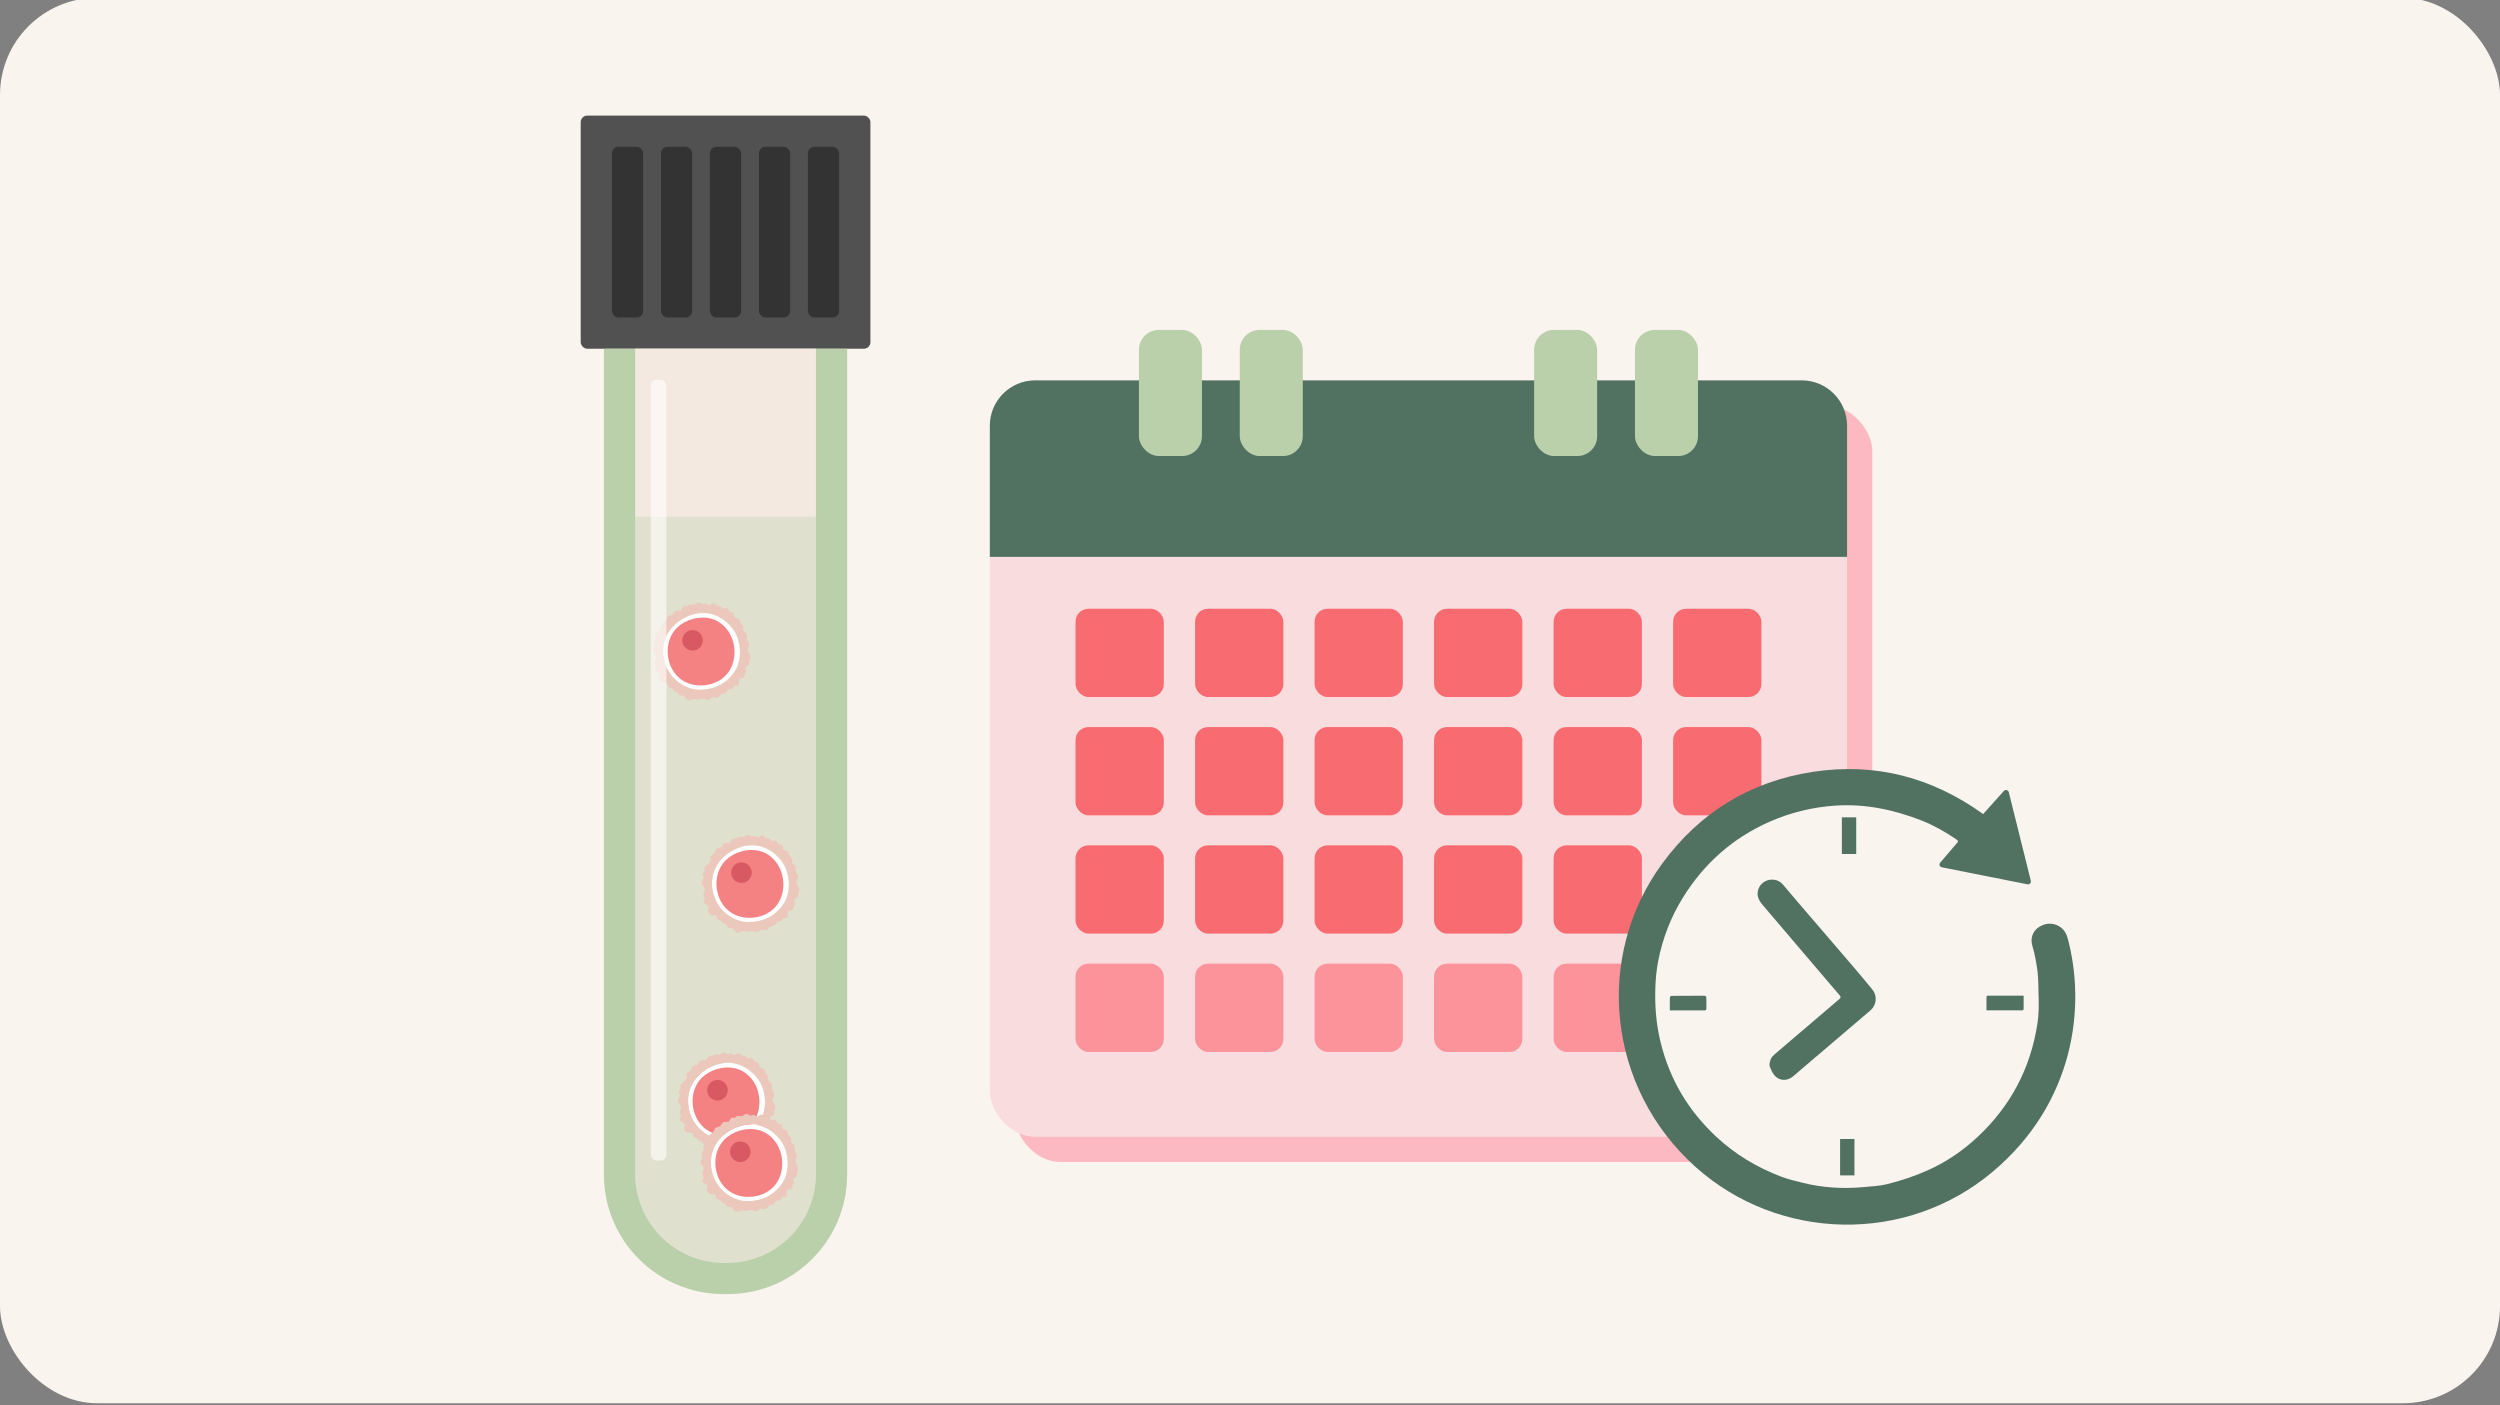 <?xml version="1.0" encoding="UTF-8"?><svg id="Assets" xmlns="http://www.w3.org/2000/svg" viewBox="0 0 386 217"><rect x="0" y="0" width="386" height="217" fill="#808080" stroke="none"/><defs><style>.cls-1{fill:none;}.cls-2{fill:#f86b71;}.cls-3{fill:#f58283;}.cls-4{fill:#f9dcde;}.cls-5{fill:#fc929a;}.cls-6{fill:#ebc8bb;}.cls-7,.cls-8{fill:#fff;}.cls-9{fill:#f4e9e1;}.cls-10{fill:#faf4ee;}.cls-11{fill:#fcb9c1;}.cls-12{fill:#333;}.cls-13,.cls-14{fill:#b9d0aa;}.cls-15{fill:#d85962;}.cls-16{fill:#525151;}.cls-17{fill:#527261;}.cls-14{opacity:.34;}.cls-8{opacity:.6;}</style></defs><rect id="Rectangle_7863" class="cls-10" y="-.34" width="386" height="217" rx="15" ry="15"/><rect class="cls-16" x="89.66" y="17.85" width="44.73" height="35.99" rx="1" ry="1"/><rect class="cls-12" x="94.48" y="22.67" width="4.82" height="26.35" rx="1" ry="1"/><rect class="cls-12" x="102.04" y="22.67" width="4.82" height="26.35" rx="1" ry="1" transform="translate(208.91 71.69) rotate(-180)"/><rect class="cls-12" x="109.61" y="22.67" width="4.82" height="26.35" rx="1" ry="1" transform="translate(224.04 71.69) rotate(-180)"/><rect class="cls-12" x="117.18" y="22.67" width="4.82" height="26.35" rx="1" ry="1" transform="translate(239.18 71.69) rotate(-180)"/><rect class="cls-12" x="124.75" y="22.67" width="4.82" height="26.35" rx="1" ry="1" transform="translate(254.31 71.69) rotate(-180)"/><path class="cls-13" d="m93.24,53.84h37.56v127.51c0,10.19-8.27,18.46-18.46,18.46h-.64c-10.19,0-18.46-8.27-18.46-18.46V53.84h0Z"/><path class="cls-9" d="m98.06,53.84h27.92v127.43c0,7.57-6.15,13.72-13.72,13.72h-.47c-7.57,0-13.72-6.15-13.72-13.72V53.84h0Z"/><path class="cls-14" d="m98.06,79.78h27.92v101.49c0,7.57-6.15,13.72-13.72,13.72h-.47c-7.57,0-13.72-6.15-13.72-13.72v-101.49h0Z"/><path class="cls-7" d="m108.65,94.65c-3.05-.03-6.62,2.55-6.29,6.36.31,3.56,3.23,5.49,5.48,5.52,2.17.03,4.31-.79,5.67-2.98,1.1-1.78.89-4.65-.29-6.3-1.18-1.65-2.93-2.58-4.57-2.6Z"/><path class="cls-6" d="m115.45,100.25c0-.19.11-.33.17-.52.05-.17.05-.35-.02-.51-.1-.21-.24-.33-.28-.56-.03-.19,0-.39,0-.59,0-.1-.03-.18-.07-.25-.17-.28-.51-.27-.51-.66,0-.14.02-.27-.01-.4-.07-.25-.33-.41-.43-.66-.05-.12-.06-.27-.12-.39-.13-.24-.37-.2-.59-.31-.34-.17-.16-.39-.31-.67-.12-.21-.45-.17-.62-.33-.16-.15-.19-.42-.42-.49-.14-.05-.28.01-.43.04-.39.08-.39-.34-.73-.4-.08-.01-.16.02-.24.02-.24,0-.37-.36-.61-.42-.35-.09-.53.48-.91.22-.11-.08-.21-.18-.34-.19-.17-.01-.33.13-.5.1-.13-.02-.22-.13-.33-.19-.14-.07-.31-.06-.46-.01-.23.08-.38.28-.63.29-.26.02-.53-.13-.76.07-.07.06-.13.15-.22.18-.1.03-.21-.02-.31-.02-.15,0-.29.09-.38.21-.11.14-.15.37-.32.43-.23.09-.51-.06-.76.07-.31.16-.31.52-.62.67-.15.08-.33.08-.49.15-.3.12-.24.48-.44.7-.17.18-.43.29-.58.48-.15.2.06.62-.07.83-.19.31-.43.46-.7.66-.11.08-.2.21-.21.35,0,.17.11.35.04.5-.04.1-.14.15-.21.23-.24.28.09.58.05.88-.03.24-.3.46-.3.71,0,.41.53.61.51.99,0,.17-.09.32-.16.48-.06.16-.11.34-.04.49.04.09.11.15.15.24.11.25-.25.56-.14.84.09.24.6.3.71.53.12.23-.06.51-.02.75.08.41.4.65.81.65.15,0,.25-.07.38.03.2.15.14.49.33.66.1.09.25.12.38.15.13.04.27.1.32.23.02.05.02.1.05.14.05.09.18.11.29.12.32.05.3.43.56.57.13.07.3.05.45.06.46.02.45.56.83.72.34.14.67-.24,1.03-.21.27.02.54.11.8.07.2-.03.38-.12.58-.11.3.02.61.31.91.17.26-.13.32-.39.68-.37.15,0,.29.06.44.08.41.03.44-.39.75-.54.23-.1.48-.14.7-.26.2-.12.21-.36.35-.48.18-.15.45-.03.64-.16.17-.11.2-.38.39-.45.16-.06.35.05.49-.03.14-.08.15-.27.12-.43-.03-.21-.05-.45.12-.6.15-.12.39-.07.56-.16.28-.15.15-.26.21-.52.03-.14.2-.22.24-.36.04-.12-.03-.25-.08-.37-.06-.11-.11-.26-.04-.37.07-.12.24-.14.37-.2.36-.19.13-.53.22-.82.04-.13.13-.24.17-.37.07-.25-.07-.5-.2-.72-.1-.18-.22-.45-.22-.66Zm-1.89,3.26c-1.36,2.19-3.5,3.02-5.67,2.98-1.84-.03-4.13-1.32-5.07-3.73-.21-.54-.36-1.14-.41-1.79-.33-3.81,3.24-6.39,6.29-6.36,1.65.02,3.39.95,4.57,2.6.23.32.42.68.57,1.07.64,1.64.61,3.79-.28,5.23Z"/><path class="cls-3" d="m111.54,96.44c-.37-.31-.79-.57-1.24-.75-1.73-.69-3.79-.27-5.27.81-2.64,1.93-2.54,6.2-.08,8.24,2.11,1.76,5.86,1.36,7.5-.93,1.58-2.2,1.17-5.61-.91-7.37Z"/><path class="cls-15" d="m106.93,97.28c-.88,0-1.59.71-1.59,1.59s.71,1.59,1.59,1.59,1.59-.71,1.59-1.59-.71-1.59-1.59-1.59Z"/><rect class="cls-8" x="100.47" y="58.66" width="2.41" height="120.52" rx=".86" ry=".86" transform="translate(203.36 237.84) rotate(180)"/><path class="cls-7" d="m116.2,130.52c-3.05-.03-6.62,2.55-6.29,6.36.31,3.56,3.23,5.49,5.48,5.52,2.17.03,4.31-.79,5.67-2.98,1.1-1.78.89-4.65-.29-6.3-1.18-1.65-2.93-2.58-4.57-2.6Z"/><path class="cls-6" d="m123,136.12c0-.19.11-.33.17-.52.05-.17.05-.35-.02-.51-.1-.21-.24-.33-.28-.56-.03-.19,0-.39,0-.59,0-.1-.03-.18-.07-.25-.17-.28-.51-.27-.51-.66,0-.14.02-.27-.01-.4-.07-.25-.33-.41-.43-.66-.05-.12-.06-.27-.12-.39-.13-.24-.37-.2-.59-.31-.34-.17-.16-.39-.31-.67-.12-.21-.45-.17-.62-.33-.16-.15-.19-.42-.42-.49-.14-.05-.28.01-.43.04-.39.08-.39-.34-.73-.4-.08-.01-.16.02-.24.02-.24,0-.37-.36-.61-.42-.35-.09-.53.48-.91.22-.11-.08-.21-.18-.34-.19-.17-.01-.33.13-.5.1-.13-.02-.22-.13-.33-.19-.14-.07-.31-.06-.46-.01-.23.08-.38.28-.63.29-.26.02-.53-.13-.76.07-.07.06-.13.15-.22.18-.1.03-.21-.02-.31-.02-.15,0-.29.09-.38.21-.11.14-.15.37-.32.43-.23.09-.51-.06-.76.07-.31.16-.31.52-.62.67-.15.08-.33.08-.49.15-.3.12-.24.48-.44.7-.17.18-.43.29-.58.48-.15.2.06.62-.07.83-.19.31-.43.46-.7.66-.11.08-.2.21-.21.35,0,.17.11.35.04.5-.04.1-.14.15-.21.23-.24.28.09.58.05.88-.03.24-.3.46-.3.71,0,.41.53.61.51.99,0,.17-.09.32-.16.48-.06.16-.11.34-.04.49.04.09.11.15.15.24.11.25-.25.56-.14.84.09.24.6.3.71.53.12.23-.06.51-.02.75.08.41.4.65.81.65.15,0,.25-.07.38.03.2.15.14.49.33.66.1.09.25.12.38.15.13.04.27.1.32.23.02.05.02.1.05.14.05.09.18.11.29.12.32.05.3.43.56.57.13.07.3.05.45.06.46.02.45.56.83.72.34.14.67-.24,1.03-.21.27.02.54.11.8.07.2-.03.38-.12.58-.11.3.02.61.31.91.17.26-.13.32-.39.68-.37.15,0,.29.06.44.08.41.03.44-.39.75-.54.23-.1.48-.14.7-.26.2-.12.21-.36.35-.48.18-.15.45-.03.64-.16.17-.11.2-.38.39-.45.16-.06.35.05.49-.03.14-.08.15-.27.12-.43-.03-.21-.05-.45.12-.6.15-.12.39-.07.56-.16.28-.15.15-.26.21-.52.03-.14.2-.22.24-.36.04-.12-.03-.25-.08-.37-.06-.11-.11-.26-.04-.37.07-.12.24-.14.37-.2.36-.19.13-.53.22-.82.04-.13.13-.24.17-.37.07-.25-.07-.5-.2-.72-.1-.18-.22-.45-.22-.66Zm-1.89,3.26c-1.36,2.19-3.5,3.02-5.67,2.98-1.84-.03-4.13-1.32-5.07-3.73-.21-.54-.36-1.14-.41-1.79-.33-3.81,3.24-6.39,6.29-6.36,1.65.02,3.39.95,4.57,2.6.23.32.42.68.57,1.07.64,1.64.61,3.79-.28,5.23Z"/><path class="cls-3" d="m119.08,132.32c-.37-.31-.79-.57-1.24-.75-1.73-.69-3.79-.27-5.27.81-2.64,1.93-2.54,6.2-.08,8.24,2.11,1.76,5.86,1.36,7.5-.93,1.58-2.2,1.17-5.61-.91-7.37Z"/><path class="cls-15" d="m114.48,133.15c-.88,0-1.59.71-1.59,1.59s.71,1.59,1.59,1.59,1.59-.71,1.59-1.59-.71-1.59-1.59-1.59Z"/><path class="cls-7" d="m112.51,164.1c-3.05-.03-6.62,2.55-6.29,6.36.31,3.56,3.23,5.49,5.48,5.52,2.17.03,4.31-.79,5.67-2.98,1.1-1.78.89-4.65-.29-6.3-1.18-1.65-2.93-2.58-4.57-2.6Z"/><path class="cls-6" d="m119.31,169.71c0-.19.11-.33.17-.52.05-.17.05-.35-.02-.51-.1-.21-.24-.33-.28-.56-.03-.19,0-.39,0-.59,0-.1-.03-.18-.07-.25-.17-.28-.51-.27-.51-.66,0-.14.02-.27-.01-.4-.07-.25-.33-.41-.43-.66-.05-.12-.06-.27-.12-.39-.13-.24-.37-.2-.59-.31-.34-.17-.16-.39-.31-.67-.12-.21-.45-.17-.62-.33-.16-.15-.19-.42-.42-.49-.14-.05-.28.01-.43.04-.39.08-.39-.34-.73-.4-.08-.01-.16.02-.24.02-.24,0-.37-.36-.61-.42-.35-.09-.53.48-.91.22-.11-.08-.21-.18-.34-.19-.17-.01-.33.13-.5.1-.13-.02-.22-.13-.33-.19-.14-.07-.31-.06-.46-.01-.23.08-.38.28-.63.29-.26.02-.53-.13-.76.07-.07.06-.13.15-.22.18-.1.03-.21-.02-.31-.02-.15,0-.29.09-.38.21-.11.14-.15.37-.32.43-.23.09-.51-.06-.76.07-.31.16-.31.52-.62.67-.15.08-.33.08-.49.15-.3.12-.24.48-.44.7-.17.18-.43.29-.58.48-.15.2.06.62-.07.83-.19.31-.43.46-.7.66-.11.08-.2.21-.21.35,0,.17.11.35.04.5-.04.1-.14.15-.21.23-.24.28.09.58.05.88-.03.24-.3.46-.3.71,0,.41.53.61.51.99,0,.17-.09.32-.16.48-.06.16-.11.34-.04.49.04.09.11.15.15.24.11.25-.25.56-.14.84.09.24.6.3.71.53.12.23-.06.51-.02.75.08.41.4.65.81.65.15,0,.25-.07.38.03.2.15.14.49.33.66.1.09.25.12.38.15.13.04.27.1.32.23.02.05.02.1.05.14.05.09.18.11.29.12.32.05.3.43.56.57.13.07.3.05.45.06.46.02.45.56.83.72.34.14.67-.24,1.03-.21.27.02.54.11.8.07.2-.03.38-.12.58-.11.3.02.61.31.91.17.26-.13.32-.39.68-.37.15,0,.29.06.44.08.41.03.44-.39.75-.54.23-.1.48-.14.7-.26.2-.12.21-.36.35-.48.18-.15.45-.03.64-.16.17-.11.2-.38.39-.45.16-.06.35.05.49-.03.14-.08.15-.27.12-.43-.03-.21-.05-.45.12-.6.15-.12.39-.07.56-.16.28-.15.15-.26.21-.52.03-.14.2-.22.24-.36.04-.12-.03-.25-.08-.37-.06-.11-.11-.26-.04-.37.07-.12.24-.14.37-.2.36-.19.13-.53.22-.82.04-.13.13-.24.17-.37.07-.25-.07-.5-.2-.72-.1-.18-.22-.45-.22-.66Zm-1.89,3.26c-1.36,2.19-3.5,3.02-5.67,2.98-1.84-.03-4.13-1.32-5.07-3.73-.21-.54-.36-1.14-.41-1.79-.33-3.81,3.24-6.39,6.29-6.36,1.65.02,3.39.95,4.57,2.6.23.32.42.68.57,1.07.64,1.64.61,3.79-.28,5.23Z"/><path class="cls-3" d="m115.39,165.9c-.37-.31-.79-.57-1.24-.75-1.73-.69-3.79-.27-5.27.81-2.64,1.93-2.54,6.2-.08,8.24,2.11,1.76,5.86,1.36,7.5-.93,1.58-2.2,1.17-5.61-.91-7.37Z"/><path class="cls-15" d="m110.78,166.74c-.88,0-1.59.71-1.59,1.59s.71,1.59,1.59,1.59,1.59-.71,1.59-1.59-.71-1.59-1.59-1.59Z"/><path class="cls-7" d="m116.02,173.61c-3.05-.03-6.62,2.55-6.29,6.36.31,3.56,3.23,5.49,5.48,5.52,2.17.03,4.31-.79,5.67-2.98,1.1-1.78.89-4.65-.29-6.3-1.18-1.65-2.93-2.58-4.57-2.6Z"/><path class="cls-6" d="m122.83,179.21c0-.19.11-.33.17-.52.05-.17.05-.35-.02-.51-.1-.21-.24-.33-.28-.56-.03-.19,0-.39,0-.59,0-.1-.03-.18-.07-.25-.17-.28-.51-.27-.51-.66,0-.14.02-.27-.01-.4-.07-.25-.33-.41-.43-.66-.05-.12-.06-.27-.12-.39-.13-.24-.37-.2-.59-.31-.34-.17-.16-.39-.31-.67-.12-.21-.45-.17-.62-.33-.16-.15-.19-.42-.42-.49-.14-.05-.28.01-.43.04-.39.08-.39-.34-.73-.4-.08-.01-.16.02-.24.02-.24,0-.37-.36-.61-.42-.35-.09-.53.48-.91.22-.11-.08-.21-.18-.34-.19-.17-.01-.33.13-.5.1-.13-.02-.22-.13-.33-.19-.14-.07-.31-.06-.46-.01-.23.08-.38.28-.63.29-.26.02-.53-.13-.76.07-.07.06-.13.15-.22.18-.1.03-.21-.02-.31-.02-.15,0-.29.09-.38.21-.11.14-.15.37-.32.43-.23.09-.51-.06-.76.07-.31.16-.31.52-.62.67-.15.08-.33.08-.49.15-.3.12-.24.48-.44.7-.17.18-.43.29-.58.48-.15.2.06.62-.07.83-.19.31-.43.46-.7.66-.11.08-.2.21-.21.35,0,.17.11.35.04.5-.04.1-.14.15-.21.23-.24.28.09.58.05.88-.03.24-.3.46-.3.71,0,.41.53.61.51.99,0,.17-.09.32-.16.48-.06.16-.11.34-.04.49.04.09.11.15.15.24.11.25-.25.56-.14.84.09.24.6.3.71.53.12.23-.06.51-.02.75.08.41.4.65.81.65.15,0,.25-.07.38.03.2.15.14.49.33.66.1.09.25.12.38.15.13.04.27.1.32.23.02.05.02.1.05.14.05.09.18.11.29.12.32.05.3.43.56.57.13.07.3.05.45.06.46.02.45.56.83.72.34.14.67-.24,1.03-.21.27.02.54.11.8.07.2-.03.38-.12.58-.11.3.02.61.31.91.17.26-.13.32-.39.68-.37.15,0,.29.06.44.08.41.03.44-.39.75-.54.23-.1.48-.14.7-.26.2-.12.21-.36.35-.48.18-.15.45-.03.64-.16.17-.11.2-.38.39-.45.16-.06.35.05.49-.03.14-.08.15-.27.12-.43-.03-.21-.05-.45.12-.6.15-.12.39-.07.56-.16.28-.15.15-.26.21-.52.03-.14.2-.22.24-.36.04-.12-.03-.25-.08-.37-.06-.11-.11-.26-.04-.37.07-.12.24-.14.37-.2.36-.19.13-.53.22-.82.04-.13.13-.24.17-.37.07-.25-.07-.5-.2-.72-.1-.18-.22-.45-.22-.66Zm-1.89,3.26c-1.36,2.19-3.5,3.02-5.67,2.98-1.84-.03-4.13-1.32-5.07-3.73-.21-.54-.36-1.14-.41-1.79-.33-3.81,3.24-6.39,6.29-6.36,1.65.02,3.39.95,4.57,2.6.23.32.42.68.57,1.07.64,1.64.61,3.79-.28,5.23Z"/><path class="cls-3" d="m118.91,175.41c-.37-.31-.79-.57-1.24-.75-1.73-.69-3.79-.27-5.27.81-2.64,1.93-2.54,6.2-.08,8.24,2.11,1.76,5.86,1.36,7.5-.93,1.58-2.2,1.17-5.61-.91-7.37Z"/><path class="cls-15" d="m114.3,176.24c-.88,0-1.59.71-1.59,1.59s.71,1.59,1.59,1.59,1.59-.71,1.59-1.59-.71-1.59-1.59-1.59Z"/><rect class="cls-11" x="156.72" y="62.62" width="132.36" height="116.79" rx="7" ry="7"/><rect class="cls-4" x="152.83" y="58.73" width="132.36" height="116.79" rx="7" ry="7"/><path class="cls-17" d="m159.83,58.73h118.36c3.86,0,7,3.14,7,7v20.25h-132.36v-20.25c0-3.86,3.14-7,7-7Z"/><rect class="cls-13" x="175.85" y="50.94" width="9.73" height="19.47" rx="3.06" ry="3.06"/><rect class="cls-13" x="191.42" y="50.94" width="9.73" height="19.47" rx="3.06" ry="3.06"/><rect class="cls-13" x="236.87" y="50.94" width="9.73" height="19.47" rx="3.06" ry="3.06"/><rect class="cls-13" x="252.44" y="50.94" width="9.73" height="19.47" rx="3.06" ry="3.06"/><rect class="cls-2" x="166.06" y="93.99" width="13.63" height="13.63" rx="2" ry="2"/><rect class="cls-2" x="184.52" y="93.99" width="13.63" height="13.63" rx="2" ry="2"/><rect class="cls-2" x="202.97" y="93.99" width="13.63" height="13.63" rx="2" ry="2"/><rect class="cls-2" x="221.42" y="93.99" width="13.63" height="13.63" rx="2" ry="2"/><rect class="cls-2" x="239.88" y="93.99" width="13.63" height="13.63" rx="2" ry="2"/><rect class="cls-2" x="258.33" y="93.99" width="13.63" height="13.63" rx="2" ry="2"/><rect class="cls-2" x="166.06" y="112.26" width="13.63" height="13.63" rx="2" ry="2"/><rect class="cls-2" x="184.52" y="112.26" width="13.63" height="13.63" rx="2" ry="2"/><rect class="cls-2" x="202.97" y="112.26" width="13.63" height="13.63" rx="2" ry="2"/><rect class="cls-2" x="221.42" y="112.26" width="13.63" height="13.63" rx="2" ry="2"/><rect class="cls-2" x="239.88" y="112.26" width="13.63" height="13.63" rx="2" ry="2"/><rect class="cls-2" x="258.33" y="112.26" width="13.63" height="13.63" rx="2" ry="2"/><rect class="cls-2" x="166.06" y="130.52" width="13.63" height="13.63" rx="2" ry="2"/><rect class="cls-2" x="184.52" y="130.52" width="13.63" height="13.63" rx="2" ry="2"/><rect class="cls-2" x="202.97" y="130.52" width="13.63" height="13.63" rx="2" ry="2"/><rect class="cls-2" x="221.42" y="130.52" width="13.63" height="13.63" rx="2" ry="2"/><rect class="cls-2" x="239.88" y="130.52" width="13.63" height="13.63" rx="2" ry="2"/><rect class="cls-2" x="258.33" y="130.52" width="13.63" height="13.63" rx="2" ry="2"/><rect class="cls-5" x="166.06" y="148.79" width="13.63" height="13.63" rx="2" ry="2"/><rect class="cls-5" x="184.52" y="148.79" width="13.63" height="13.63" rx="2" ry="2"/><rect class="cls-5" x="202.97" y="148.79" width="13.63" height="13.63" rx="2" ry="2"/><rect class="cls-5" x="221.42" y="148.79" width="13.63" height="13.63" rx="2" ry="2"/><rect class="cls-5" x="239.88" y="148.79" width="13.63" height="13.63" rx="2" ry="2"/><rect class="cls-5" x="258.33" y="148.79" width="13.63" height="13.63" rx="2" ry="2"/><circle class="cls-10" cx="285.19" cy="153.92" r="29.82"/><path class="cls-17" d="m319.19,144.65c2.99,10.8,1.06,25.7-11.53,36.28-13.4,11.26-33.03,10.71-45.83-.72-13.66-12.21-15.76-32.46-5.17-46.89,5.78-7.88,13.54-12.65,23.21-14.14,9.67-1.49,18.43.84,26.33,6.51l3.19-3.56c.24-.27.69-.16.77.19,1.13,4.55,2.25,9.07,3.4,13.67.08.32-.2.61-.52.55l-13.23-2.63c-.33-.06-.47-.45-.25-.71.66-.79,1.87-2.2,2.54-2.97.3-.34.3-.39-.14-.69-1.64-1.12-3.37-2.1-5.22-2.83-4.35-1.72-8.84-2.63-13.4-2.32-3.48.24-6.83,1.05-10.03,2.45-5.73,2.51-10.19,6.46-13.48,11.77-1.86,3-3.1,6.24-3.79,9.7-.27,1.36-.4,2.73-.45,4.11-.1,2.8.11,5.62.77,8.35,1.46,6.08,4.46,10.85,8.64,14.75,2.93,2.73,6.3,4.74,10.03,6.16,1.04.4,2.13.65,3.21.92,3.09.78,6.28.99,9.45.69,1.24-.12,2.5-.16,3.7-.46,2.12-.53,4.23-1.23,6.22-2.12,2.89-1.28,5.5-3.07,7.8-5.23,5-4.7,8.09-10.48,9.16-17.38.24-1.52.24-3.06.18-4.6-.04-1.12-.01-2.25-.14-3.36-.17-1.43-.44-2.83-.84-4.21-.33-1.15.18-2.38,1.25-2.91.07-.03.14-.07.2-.1,1.57-.79,3.48.04,3.95,1.73Z"/><path class="cls-17" d="m273.21,164.6c0-.91.29-1.39.75-1.78,1.21-1.04,2.43-2.07,3.64-3.11,2.14-1.82,4.27-3.65,6.41-5.47.28-.24.17-.41,0-.6-.96-1.12-1.92-2.24-2.87-3.36-3-3.53-6.01-7.05-9.01-10.58-.59-.7-1-1.49-.61-2.49.29-.75,1.01-1.3,1.81-1.38.74-.08,1.41.13,1.94.73.79.92,1.56,1.86,2.36,2.78,2.84,3.31,5.68,6.61,8.52,9.92,1,1.17,1.98,2.34,2.95,3.53.79.97.65,2.4-.3,3.21-3.59,3.06-7.17,6.11-10.76,9.17-.44.37-.86.77-1.32,1.12-.99.73-2.22.55-2.91-.47-.3-.44-.47-.96-.58-1.22Z"/><path class="cls-17" d="m312.45,153.74c0,.72,0,1.35,0,1.99,0,.32-.23.27-.42.27-1.05,0-2.1,0-3.15,0-.71,0-1.42,0-2.17,0,0-.67,0-1.34,0-2,0-.32.22-.27.41-.27,1.55,0,3.1,0,4.65,0,.21,0,.42,0,.68,0Z"/><path class="cls-17" d="m286.33,181.48c-.66,0-1.53,0-2.22,0v-5.62h2.22"/><path class="cls-17" d="m286.6,131.86c-.47-.02-2.22,0-2.22,0,0,0,0-2.95,0-4.23,0-.45,0-.91,0-1.43h2.22"/><path class="cls-17" d="m257.82,156.01c0-.7-.01-1.34.01-1.98,0-.15.13-.27.28-.27,1.67-.02,3.34-.02,5.01-.02.26,0,.34.12.34.37,0,.53,0,1.06.01,1.59.01.3-.17.31-.38.31-1.25,0-2.49,0-3.74,0-.48,0-.97,0-1.54,0Z"/><rect class="cls-1" width="386" height="217"/></svg>
